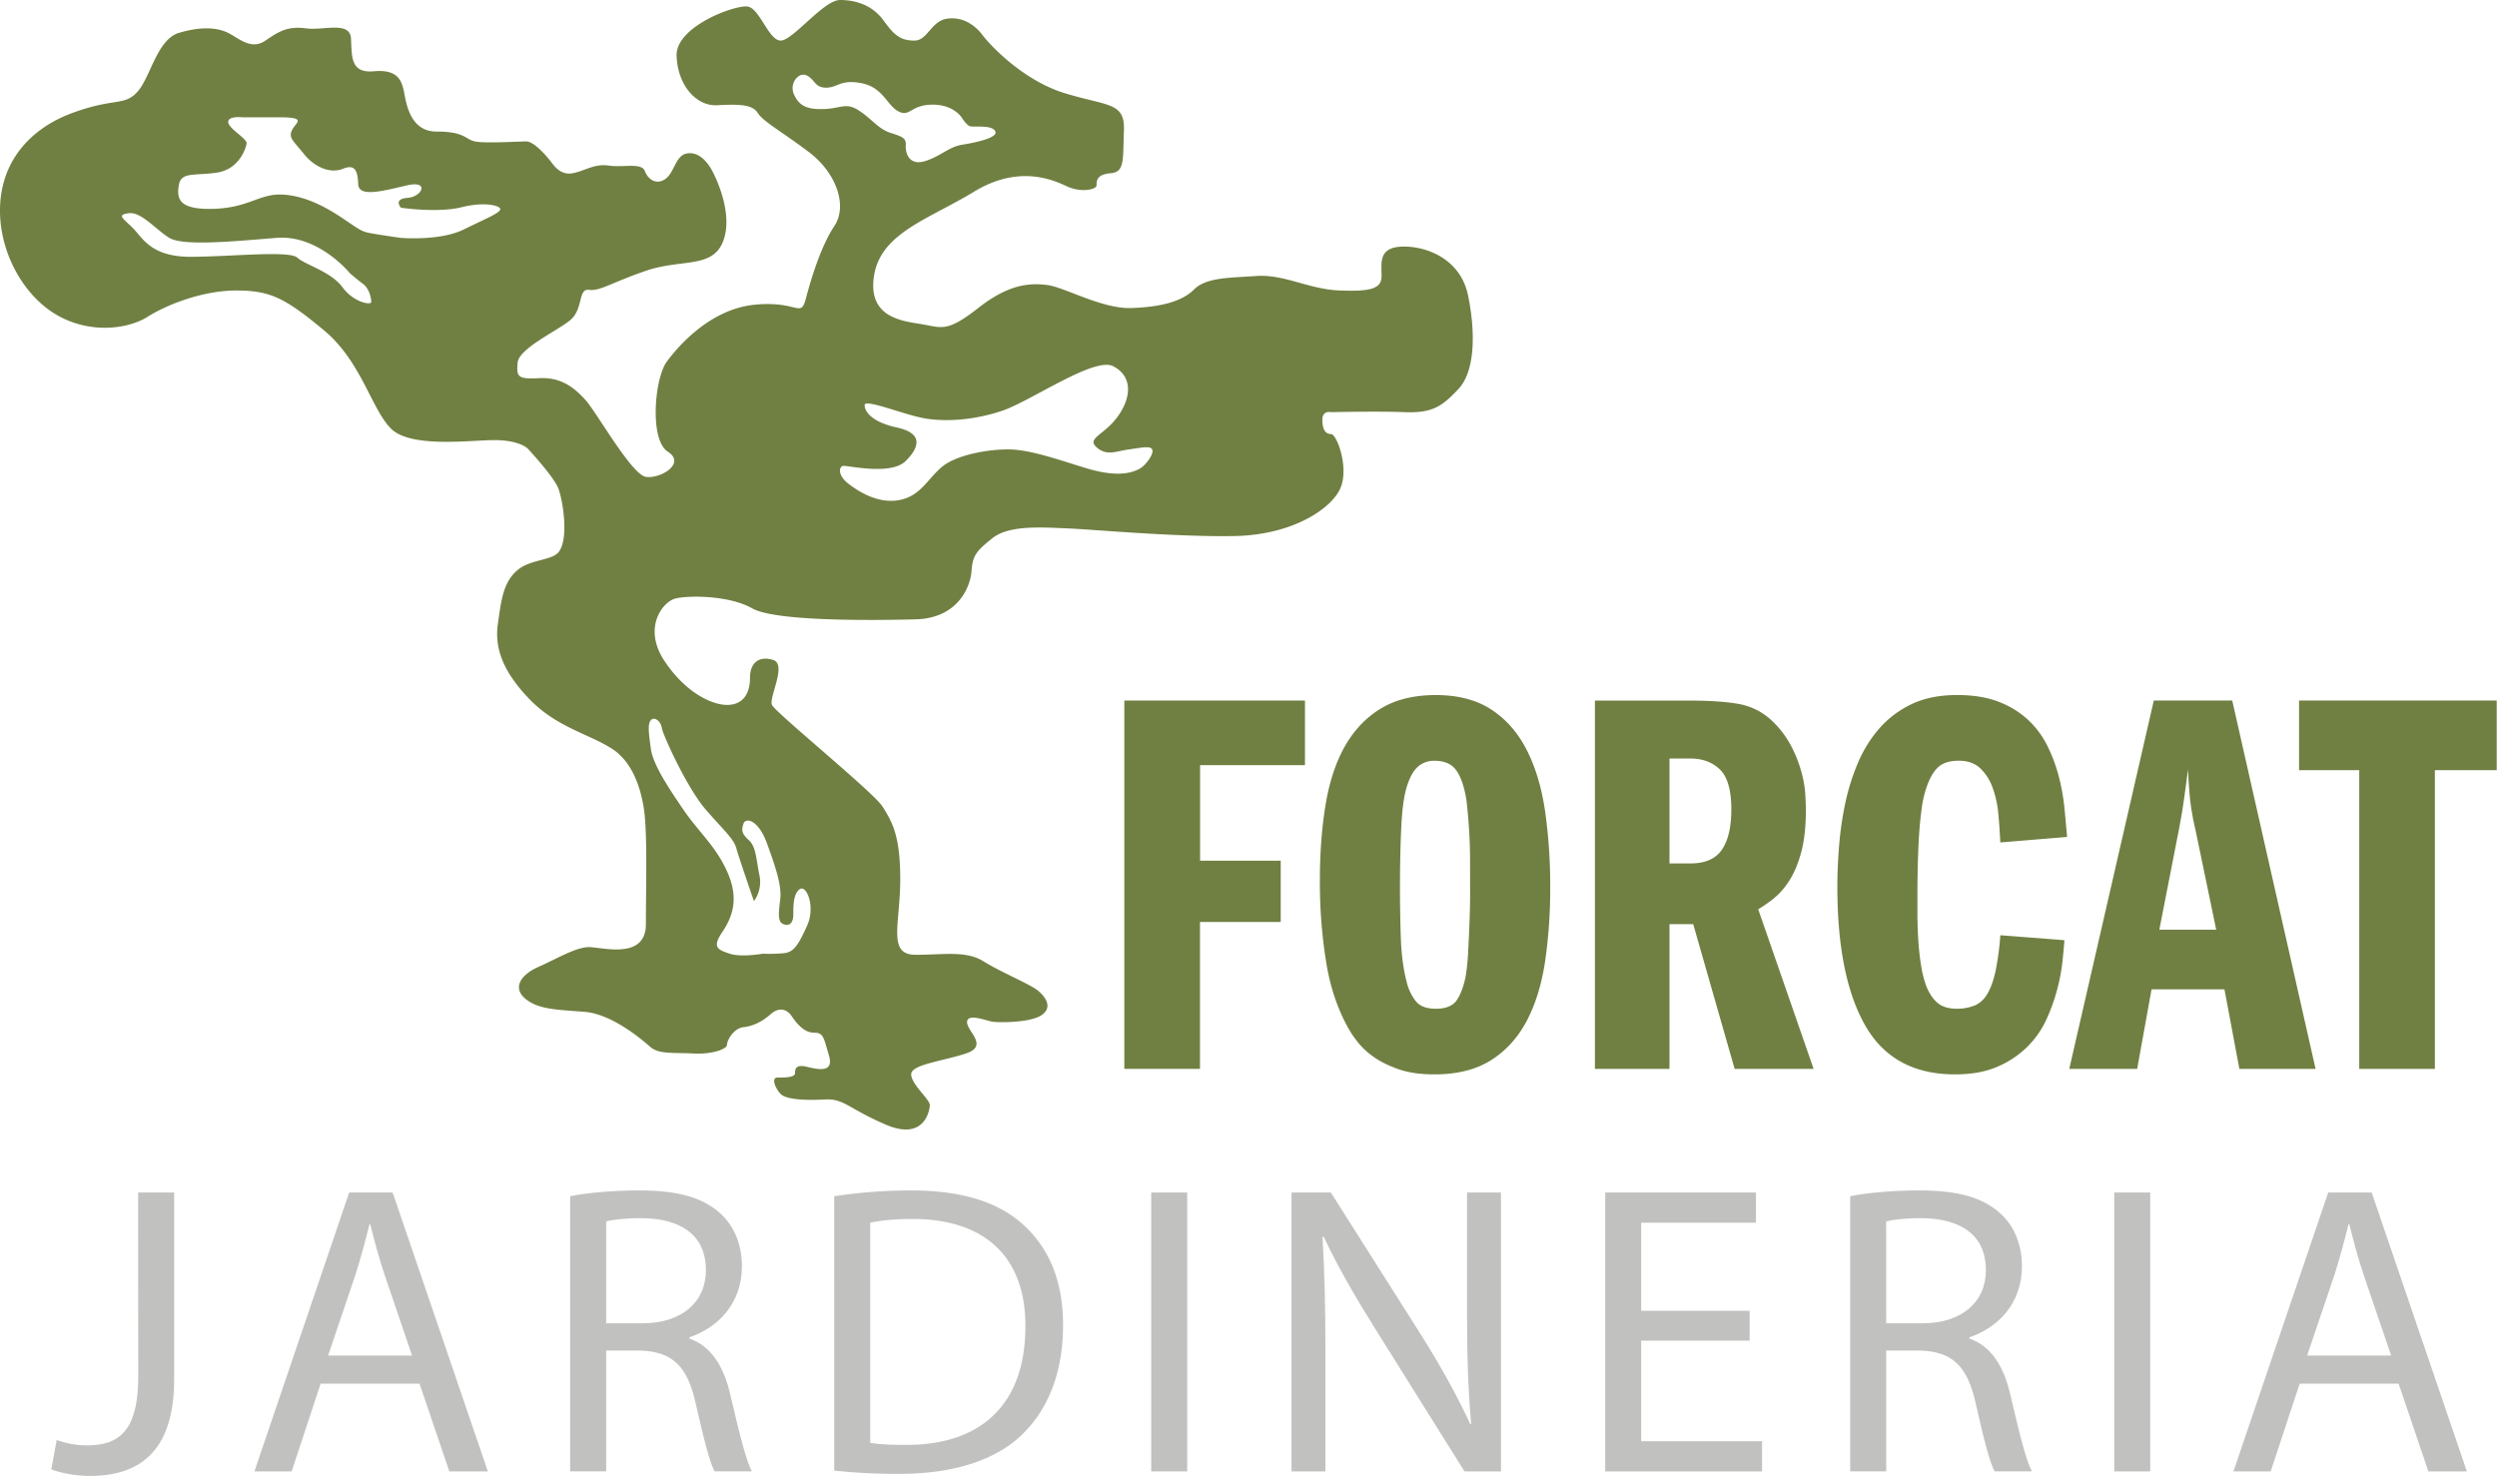 <svg id="Capa_1" data-name="Capa 1" xmlns="http://www.w3.org/2000/svg" viewBox="0 0 2308.43 1372.48"><defs><style>.cls-1{fill:#708042;}.cls-2{fill:#c1c1c0;}</style></defs><title>logo-forcat-jardineria</title><path class="cls-1" d="M1357.31,273.66c-7.09-35.47-40.54-46.62-61.83-45.61s-18.24,15.21-18.24,27.12-10.14,14.44-38.52,13.43-51.69-15.21-77-13.43-46.62,1.26-57.77,12.41-30.41,16.22-57.78,17.23-61.83-19.25-78-21.28-35.48-1-63.86,21.28S870.79,303.06,853.56,300,801.87,295,808,255.17s50.68-52.46,92.24-77.8,73-11.15,86.15-5.06,27.37,3,27.37-1,0-10.13,13.17-11.15S1038,147,1039.05,120.61s-15.21-22.3-54.74-34.46-69.93-45.61-76-53.72-17.23-17.23-32.43-15.2S857.62,37.5,845.45,37.5s-18.24-4.06-28.38-18.25S791.73,0,776.59,0s-43.65,37.5-54.8,37.5S702.54,8.1,691.39,6.08s-66.9,18.24-65.89,45.61S643.75,98.31,663,97.3s32.43-1,37.5,7.1,22.3,17.23,47.64,36.48,35.47,49.67,23.31,67.91-21.28,47.64-26.35,66.9-7.1,2-47.64,6.08-69.94,37.51-81.09,52.71-16.22,72,1,83.11-7.1,25.34-20.28,23.32-45.61-59.81-55.74-71-22.3-21.28-42.57-20.27-21.29-1-20.28-14.19S515,306.1,527.19,296s7.09-29.39,17.23-28,20.27-6.45,52.7-17.6,60.82-2,71-26.35-5.06-57.78-10.13-66.9-13.18-17.23-23.31-15.2-11.15,17.23-19.26,23.31-16.22,1-19.26-7.09-20.27-3.05-33.45-5.07-22.3,5.07-33.45,7.09S512,153.05,508.94,149s-15.2-18.24-22.3-18.24-38.51,2-47.64,0-9.12-9.12-35.47-9.12-28.38-30.41-30.41-38.52-5.07-19.26-27.37-17.23-20.27-14.19-21.28-30.41-25.34-7.09-41.56-9.26-24.32,2.17-37.5,11.29-24.33-2-34.46-7.1-25.34-6.08-45.61,0S139,72,126.82,85.14,105.54,90.21,67,104.4,2.15,148,.12,189.54,20.9,273.16,52.83,291.4s66.9,12.16,83.62,1.52,50.17-24.32,82.1-24.32,45.61,7.6,80.58,36.49,44.09,73,62.34,91.22,73,10.64,95.78,10.64,30.41,7.6,30.41,7.6,25.07,26.7,28.88,38c4.61,13.69,8.94,46.43,0,57.78-6.42,8.15-25.84,6.58-38,16.72-13.49,11.24-15.2,28.38-18.24,49.67s3.55,43.07,28.89,69.43,54.22,31.92,76.52,46.11,28.84,45.48,30.41,62.86c2.24,24.73,1,65.87,1,99.32s-40.54,21.28-52.7,21.28S514,886.88,497.79,894s-24.32,19.26-12.16,29.39,29.39,10.14,54.73,12.16,52.71,25.34,60.82,32.44,22.3,5.07,39.53,6.08,31.42-4,31.42-8.11,6.08-15.2,15.2-16.22,17.23-5.06,25.34-12.16,15.21-4,19.26,2,11.15,15.2,20.27,15.2,9.12,4.06,14.19,21.29-12.16,12.16-21.28,10.13-10.14,2-10.14,6.09-10.13,4.05-16.22,4.05-2,10.14,3,15.2,22.3,6.09,40.55,5.07,21.28,8.11,56.76,23.31,40.54-13.17,40.54-18.24-17.23-19.26-17.23-28.38,29.4-12.16,50.68-19.26,1-20.27,1-28.91,17.24-1.5,23.32-.48,35.47,1,45.61-6.08,4.05-16.22-3-22.3-34.46-17.23-50.68-27.37-36.49-6.08-62.84-6.08-14.19-28.38-14.19-69.94-8.11-53.72-16.22-66.9-99.33-87.16-102.37-94.2,14.19-37.56,1-41.62-21.29,3-21.29,16.22-5.06,24.33-19.25,25.34-39.53-10.13-59.81-40.54-2-54.74,10.14-57.78,49.67-3,71,9.13,111.5,11.14,151,10.13,50.67-30.41,51.69-44.6,4.05-18.24,19.26-30.4,44.59-10.14,68.92-9.13,100.35,8.11,155.08,7.1,91.22-26.35,98.32-45.61-4.06-48.65-9.13-48.65-8.1-4.06-8.1-13.18,8.1-7.1,8.1-7.1,42.57-1,67.91,0,34.47-5.06,49.67-21.28S1364.41,309.14,1357.31,273.66Zm-1040.7-8.1C306,251.11,282.41,245,274.8,238.19s-62.33-.76-98.82-.76-44.09-17.49-53.21-26.61-15.21-12.16-3.8-13.68,24.32,14.44,37.24,22.62,60.82,3.22,99.59.18,67.66,32.69,67.66,32.69,6.08,5.32,12.16,9.88,7.6,13.69,7.6,16.73S327.26,280,316.61,265.56ZM462.32,194.1c-2,3.55-12.17,7.6-34,18.24s-57.77,7.6-57.77,7.6-25.34-3.54-31.42-5.06-9.63-4.57-23.32-13.69-33.44-20.27-54.73-21.28-30.91,12.16-63.35,13.17-34.46-9.12-32.43-21.79,14.19-8.61,35-11.65,26.86-22.3,27.67-26.86S211.45,119.09,211,113s13.17-4.56,13.17-4.56h34c26.86,0,14.7,5.07,11.66,12.16s1,9.12,11.15,21.79,24.83,18.25,36,13.69,13.68,1.52,14.19,14.35,25.34,5.41,45.61.85,13.68,10.64,0,11.66-6.08,9.12-6.08,9.12,34,5.07,56.25-.51S464.34,190.55,462.32,194.1ZM611.82,673c1,6.58,23.42,55.74,40.6,75.51s25.85,26.86,28.36,36S697,833.16,697,833.16A30.06,30.06,0,0,0,702,808.84c-3-14.7-3-25.85-9.63-31.93s-7.09-9.12-5.07-15.21S701,757.65,709.13,780s13.68,39,12.16,51.69-2.54,20.78,3,22.81,9.12-1,9.12-9.12,0-19.26,6.08-23.32,14.7,16.22,6.59,34S734,880.29,724.84,881.31a147.4,147.4,0,0,1-19.77.5s-19.76,3.55-30.41,0-16.72-5.57-7.09-19.76,15.71-30.91,5.07-55.24-26.36-37-40.55-57.77-28.38-42.07-30.4-56.77-3.05-22.8,0-26.35S610.81,666.43,611.82,673Zm149.5-572.17c-16.21.5-22.8-3.55-27.36-13.69s4.56-21.28,12.16-17.23,7.1,11.15,17.74,11.15S777,73,796.8,77s23.31,20.78,34,26.1,11.14-6.34,31.42-6.34,27.36,12.67,27.36,12.67,3.55,5.58,6.59,7.1S916.4,115,920,121.12s-17.74,10.64-30.41,12.67-19.76,10.64-34.46,15.2-18.24-7.6-17.74-14.69-4.05-8.11-14.69-11.66-16.22-12.16-28.38-20.27S777.54,100.34,761.32,100.85ZM1053.74,433.3c-10.52,5.85-25.84,6.59-48.14,0s-51.19-17.23-71.46-17.73-49.66,5.06-62.84,15.71-19.77,26.86-39,30.91-37-6.59-47.64-14.7-9.13-16.21-5.07-16.72,44.09,9.12,57.77-4.56,15.21-25.85-8.11-30.92-29.9-14.69-29.9-20.77,35.48,8.61,54.74,12.16,46.62,2,73-7.1,84.51-49.72,101.86-41.05,17.74,27.37,5.07,45.61-29.9,20.78-20.27,29.4c9.47,8.47,18.24,3.55,29.9,2s21.28-4.06,21.79,1S1058.2,430.83,1053.74,433.3Z"/><g id="_Grupo_" data-name="&lt;Grupo&gt;"><path id="_Trazado_compuesto_" data-name="&lt;Trazado compuesto&gt;" class="cls-2" d="M127.69,1102.61H161v172.55c0,68.49-33.67,89.53-78,89.53-12.24,0-27.16-2.68-35.58-6.12l5-27.17a79.38,79.38,0,0,0,27.93,5c29.85,0,47.45-13.39,47.45-63.9Z"/><path id="_Trazado_compuesto_2" data-name="&lt;Trazado compuesto&gt;" class="cls-2" d="M296.41,1279.37l-26.78,81.11H235.19l87.62-257.87H363l88,257.87H415.4l-27.55-81.11Zm84.55-26-25.25-74.22c-5.74-16.84-9.56-32.14-13.39-47.06h-.76c-3.83,15.3-8,31-13,46.68l-25.25,74.6Z"/><path id="_Trazado_compuesto_3" data-name="&lt;Trazado compuesto&gt;" class="cls-2" d="M527.12,1106.05c16.83-3.44,40.93-5.36,63.89-5.36,35.58,0,58.54,6.51,74.61,21,13,11.48,20.28,29.08,20.28,49,0,34-21.43,56.63-48.6,65.81v1.15c19.9,6.88,31.76,25.25,37.88,52,8.42,36,14.54,60.83,19.9,70.78H660.64c-4.2-7.27-9.94-29.46-17.21-61.6-7.65-35.58-21.43-49-51.65-50.12H560.4v111.72H527.12Zm33.28,117.46h34.05c35.59,0,58.16-19.51,58.16-49,0-33.29-24.11-47.83-59.3-48.21-16.07,0-27.55,1.53-32.91,3.06Z"/><path id="_Trazado_compuesto_4" data-name="&lt;Trazado compuesto&gt;" class="cls-2" d="M771.21,1106.05a476.86,476.86,0,0,1,70.78-5.36c47.83,0,81.88,11.1,104.45,32.14,23,21.05,36.35,50.89,36.35,92.59,0,42.09-13,76.52-37.11,100.24-24.11,24.11-63.9,37.12-114,37.12a537.94,537.94,0,0,1-60.45-3.06Zm33.29,228c8.41,1.53,20.66,1.91,33.67,1.91,71.16,0,109.8-39.79,109.8-109.42.39-60.83-34.05-99.48-104.45-99.48-17.21,0-30.22,1.54-39,3.45Z"/><path id="_Trazado_compuesto_5" data-name="&lt;Trazado compuesto&gt;" class="cls-2" d="M1097.56,1102.61v257.87h-33.28V1102.61Z"/><path id="_Trazado_compuesto_6" data-name="&lt;Trazado compuesto&gt;" class="cls-2" d="M1194,1360.48V1102.61h36.34L1313,1233.07c19.13,30.23,34,57.39,46.3,83.79l.76-.38c-3.06-34.43-3.82-65.81-3.82-106V1102.61h31.37v257.87H1353.9L1272,1229.63c-18-28.69-35.2-58.15-48.21-86.08l-1.15.38c1.91,32.52,2.68,63.51,2.68,106.36v110.19Z"/><path id="_Trazado_compuesto_7" data-name="&lt;Trazado compuesto&gt;" class="cls-2" d="M1617.51,1239.58H1517.27v93H1629v27.93H1484V1102.61h139.27v27.93h-106V1212h100.24Z"/><path id="_Trazado_compuesto_8" data-name="&lt;Trazado compuesto&gt;" class="cls-2" d="M1710.47,1106.05c16.84-3.44,40.94-5.36,63.9-5.36,35.58,0,58.54,6.51,74.61,21,13,11.48,20.27,29.08,20.27,49,0,34-21.42,56.63-48.59,65.81v1.15c19.9,6.88,31.76,25.25,37.88,52,8.42,36,14.54,60.83,19.9,70.78H1844c-4.21-7.27-10-29.46-17.22-61.6-7.65-35.58-21.42-49-51.65-50.12h-31.37v111.72h-33.29Zm33.29,117.46h34c35.58,0,58.16-19.51,58.16-49,0-33.29-24.11-47.83-59.31-48.21-16.07,0-27.54,1.53-32.9,3.06Z"/><path id="_Trazado_compuesto_9" data-name="&lt;Trazado compuesto&gt;" class="cls-2" d="M1987.86,1102.61v257.87h-33.29V1102.61Z"/><path id="_Trazado_compuesto_10" data-name="&lt;Trazado compuesto&gt;" class="cls-2" d="M2126,1279.37l-26.78,81.11h-34.43l87.61-257.87h40.18l88,257.87H2245l-27.54-81.11Zm84.56-26-25.25-74.22c-5.74-16.84-9.57-32.14-13.39-47.06h-.77c-3.83,15.3-8,31-13,46.68l-25.25,74.6Z"/></g><g id="_Grupo_2" data-name="&lt;Grupo&gt;"><path id="_Trazado_compuesto_11" data-name="&lt;Trazado compuesto&gt;" class="cls-1" d="M1206.42,707.48V647.74h-167V988.29h69.94V852.48H1184V795.8h-74.55V707.48Z"/><path id="_Trazado_compuesto_12" data-name="&lt;Trazado compuesto&gt;" class="cls-1" d="M1428.26,749.09q-4.86-32.42-17.09-56.16t-32.68-37q-20.43-13.26-51.06-13.27-30.14,0-50.54,12.25t-33.2,34.46q-12.76,22.21-18.12,54.12t-5.36,70.71a461.86,461.86,0,0,0,6.12,77.36q6.14,36,22.47,63.05,1.53,2.56,6.38,8.93a68.37,68.37,0,0,0,13.79,13q8.92,6.63,23,11.74t33.94,5.11q31.66,0,52.34-13t32.94-36q12.24-23,17.09-54.63a460.3,460.3,0,0,0,4.85-69.44A483.55,483.55,0,0,0,1428.26,749.09ZM1359.08,827q0,10.71-.51,24.51t-1.27,28.08a199.35,199.35,0,0,1-2.3,23q-2.55,13.28-7.92,21.69t-19.65,8.43q-13.29,0-18.89-7.41a47.68,47.68,0,0,1-8.17-17.61q-4.59-17.86-5.36-41.11t-.77-45.17q0-32.18,1.28-58t5.87-38.54q4.08-11.75,10.21-16.6a22.37,22.37,0,0,1,14.29-4.85q10.21,0,16.34,4.6t10.21,17.36a94.87,94.87,0,0,1,3.84,19.65q1.26,12,2,24.76t.77,25Z"/><path id="_Trazado_compuesto_13" data-name="&lt;Trazado compuesto&gt;" class="cls-1" d="M1625.43,840.73a133.62,133.62,0,0,0,13.67-9.44,67.36,67.36,0,0,0,14.44-16.08q6.86-10.22,11.4-26.3t4.56-40.08q0-4.59-.51-14a103.77,103.77,0,0,0-3.57-20.93,123.65,123.65,0,0,0-9.44-24,89.79,89.79,0,0,0-18.13-23.74,59.77,59.77,0,0,0-30.63-15.32q-17.37-3.06-44.94-3.06h-87.81V988.29h68.93V854.51h21.95l38.29,133.78h73Zm-33.53-55.14q-8.7,12.76-29.11,12.77H1543.4v-97h19.39q16.86,0,27.32,10.21t10.47,36.76Q1600.58,772.83,1591.9,785.59Z"/><path id="_Trazado_compuesto_14" data-name="&lt;Trazado compuesto&gt;" class="cls-1" d="M1844.88,897.66q-2.81,13-7.4,20.94t-11.75,11a42.63,42.63,0,0,1-16.85,3.07q-11.24,0-17.61-5.36t-10.46-15.58a99.69,99.69,0,0,1-4.86-19.4q-1.79-11.24-2.55-23.48c-.51-8.18-.77-16.16-.77-24v-22c0-5.11.08-11.82.26-20.17s.51-17.18,1-26.54,1.36-18.55,2.55-27.58a98.9,98.9,0,0,1,5.36-22.71q4.61-12.25,11-17.36t18.13-5.11q12.24,0,19.65,6.89a45.81,45.81,0,0,1,11.49,17.87,96.18,96.18,0,0,1,5.36,24.51q1.27,13.53,1.79,26.3l61.78-5.11q-1-11.22-2.3-25.28a196.08,196.08,0,0,0-4.85-28.58,150.73,150.73,0,0,0-10.22-28.6,85.28,85.28,0,0,0-17.6-24.76,83.85,83.85,0,0,0-27.32-17.36q-16.35-6.63-39.32-6.63-24.51,0-42.12,8.42a91.5,91.5,0,0,0-29.86,22.47,118.5,118.5,0,0,0-19.92,32.16,203.31,203.31,0,0,0-11.75,37.78,310.4,310.4,0,0,0-5.6,39.57q-1.55,19.9-1.54,36.76,0,83.24,25.78,128.41t83,45.19q23,0,39.3-7.15a89,89,0,0,0,27.58-18.39,85.65,85.65,0,0,0,17.61-25.27,170.89,170.89,0,0,0,10-27.83,178.38,178.38,0,0,0,4.85-25.78q1.26-12,1.79-19.65l-59.23-4.6A252.65,252.65,0,0,1,1844.88,897.66Z"/><path id="_Trazado_compuesto_15" data-name="&lt;Trazado compuesto&gt;" class="cls-1" d="M2063.66,647.74h-72.51L1913,988.29h62.79l13.28-73.53h67.39l13.8,73.53h70.45Zm-67.4,211.89,18.38-94q3.08-15.81,4.85-29.61c1.18-9.19,2.3-17.36,3.31-24.51q1,23,2.82,35t4.34,22.2l18.88,90.89Z"/><path id="_Trazado_compuesto_16" data-name="&lt;Trazado compuesto&gt;" class="cls-1" d="M2125.43,647.74v64.34h55.66V988.29H2251V712.08h57.17V647.74Z"/></g></svg>